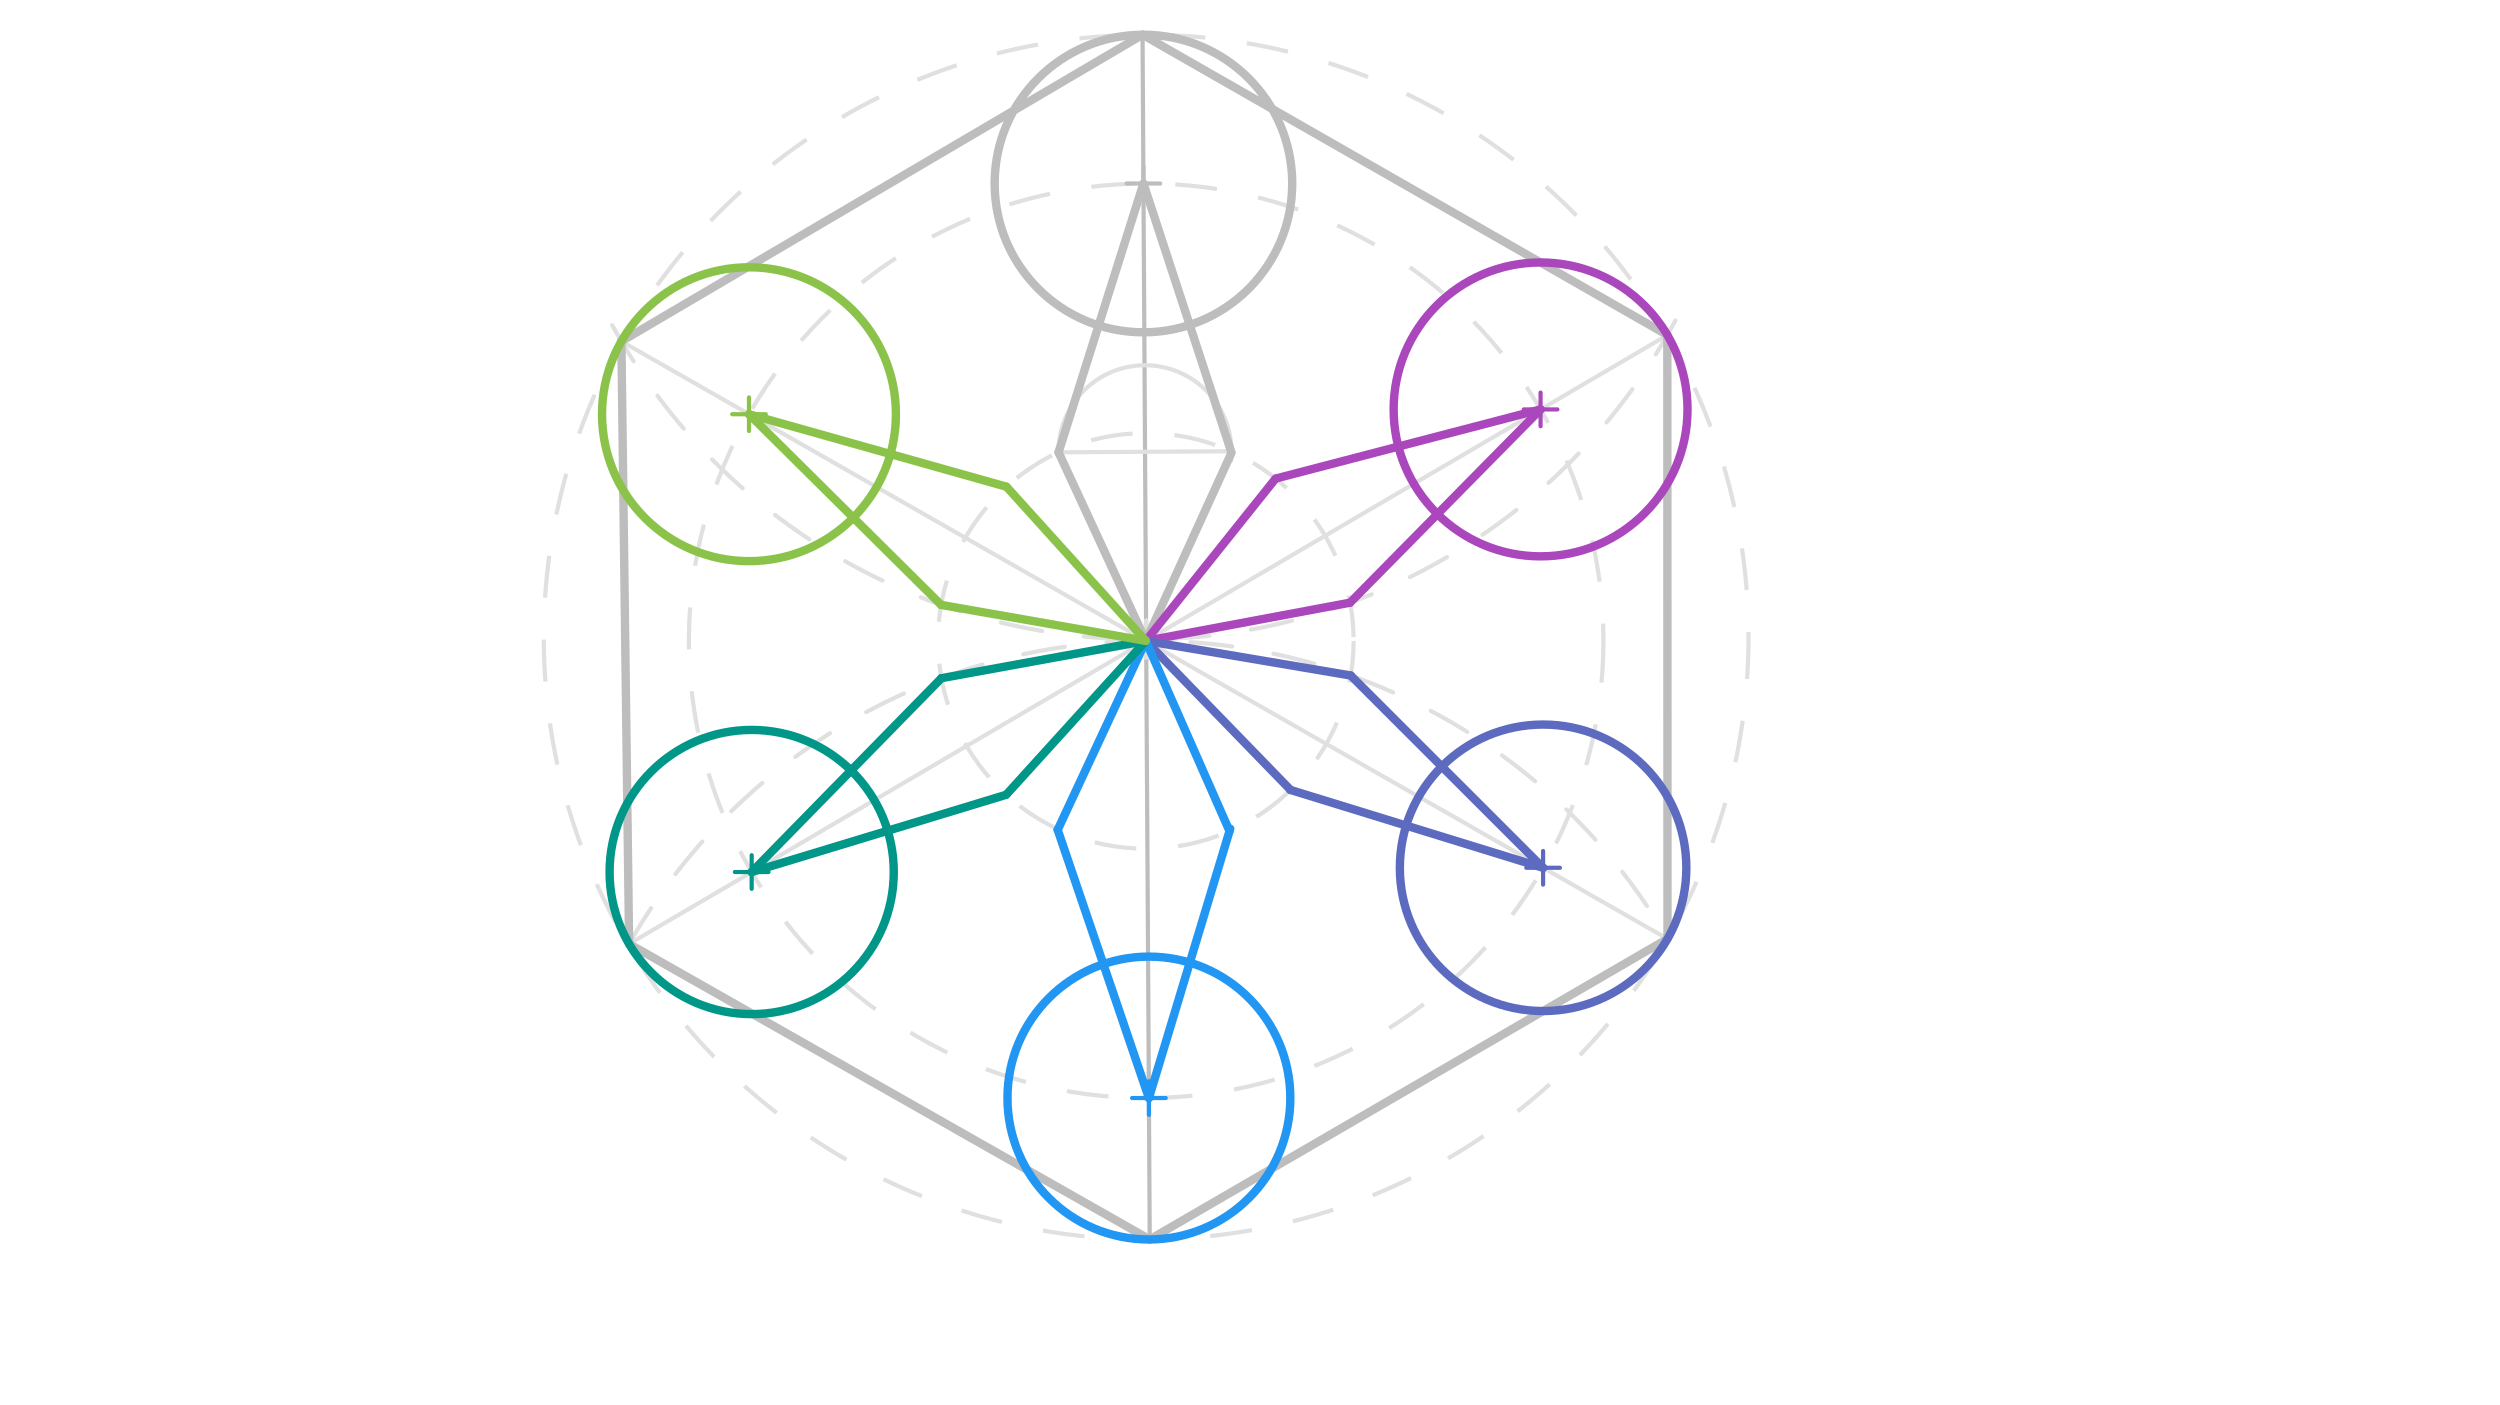 <svg xmlns="http://www.w3.org/2000/svg" class="svg--1it" height="100%" preserveAspectRatio="xMidYMid meet" viewBox="0 0 595.276 334.488" width="100%"><defs><marker id="marker-arrow" markerHeight="16" markerUnits="userSpaceOnUse" markerWidth="24" orient="auto-start-reverse" refX="24" refY="4" viewBox="0 0 24 8"><path d="M 0 0 L 24 4 L 0 8 z" stroke="inherit"></path></marker></defs><g class="aux-layer--1FB"><g class="element--2qn"><line stroke="#BDBDBD" stroke-dasharray="none" stroke-linecap="round" stroke-width="1" x1="272.052" x2="273.766" y1="8.272" y2="295.129"></line></g><g class="element--2qn"><g class="center--1s5"><line x1="268.909" y1="151.7" x2="276.909" y2="151.7" stroke="#E0E0E0" stroke-width="1" stroke-linecap="round"></line><line x1="272.909" y1="147.7" x2="272.909" y2="155.7" stroke="#E0E0E0" stroke-width="1" stroke-linecap="round"></line><circle class="hit--230" cx="272.909" cy="151.7" r="4" stroke="none" fill="transparent"></circle></g><circle cx="272.909" cy="151.7" fill="none" r="143.431" stroke="#E0E0E0" stroke-dasharray="10" stroke-width="1"></circle></g><g class="element--2qn"><path d="M 145.766 77.415 A 143.975 143.975 0 0 0 398.928 76.324" fill="none" stroke="#E0E0E0" stroke-dasharray="10" stroke-linecap="round" stroke-width="1"></path></g><g class="element--2qn"><path d="M 149.795 224.751 A 142.555 142.555 0 0 1 397.142 223.713" fill="none" stroke="#E0E0E0" stroke-dasharray="10" stroke-linecap="round" stroke-width="1"></path></g><g class="element--2qn"><g class="center--1s5"><line x1="268.914" y1="152.577" x2="276.914" y2="152.577" stroke="#E0E0E0" stroke-width="1" stroke-linecap="round"></line><line x1="272.914" y1="148.577" x2="272.914" y2="156.577" stroke="#E0E0E0" stroke-width="1" stroke-linecap="round"></line><circle class="hit--230" cx="272.914" cy="152.577" r="4" stroke="none" fill="transparent"></circle></g><circle cx="272.914" cy="152.577" fill="none" r="108.88" stroke="#E0E0E0" stroke-dasharray="10" stroke-width="1"></circle></g><g class="element--2qn"><line stroke="#E0E0E0" stroke-dasharray="none" stroke-linecap="round" stroke-width="1" x1="397.009" x2="149.795" y1="79.787" y2="224.751"></line></g><g class="element--2qn"><line stroke="#E0E0E0" stroke-dasharray="none" stroke-linecap="round" stroke-width="1" x1="147.958" x2="397.047" y1="81.275" y2="223.549"></line></g><g class="element--2qn"><line stroke="#E0E0E0" stroke-dasharray="none" stroke-linecap="round" stroke-width="1" x1="252.052" x2="272.645" y1="107.7" y2="107.577"></line></g><g class="element--2qn"><path d="M 252.052 107.7 A 20.594 20.594 0 1 1 293.135 109.639" fill="none" stroke="#E0E0E0" stroke-dasharray="none" stroke-linecap="round" stroke-width="1"></path></g><g class="element--2qn"><line stroke="#E0E0E0" stroke-dasharray="none" stroke-linecap="round" stroke-width="1" x1="272.645" x2="293.122" y1="107.577" y2="107.455"></line></g><g class="element--2qn"><g class="center--1s5"><line x1="268.834" y1="152.602" x2="276.834" y2="152.602" stroke="#E0E0E0" stroke-width="1" stroke-linecap="round"></line><line x1="272.834" y1="148.602" x2="272.834" y2="156.602" stroke="#E0E0E0" stroke-width="1" stroke-linecap="round"></line><circle class="hit--230" cx="272.834" cy="152.602" r="4" stroke="none" fill="transparent"></circle></g><circle cx="272.834" cy="152.602" fill="none" r="49.478" stroke="#E0E0E0" stroke-dasharray="10" stroke-width="1"></circle></g></g><g class="main-layer--3Vd"><g class="element--2qn"><line stroke="#BDBDBD" stroke-dasharray="none" stroke-linecap="round" stroke-width="2" x1="272.052" x2="147.958" y1="8.272" y2="81.275"></line></g><g class="element--2qn"><line stroke="#BDBDBD" stroke-dasharray="none" stroke-linecap="round" stroke-width="2" x1="147.958" x2="149.795" y1="81.275" y2="224.751"></line></g><g class="element--2qn"><line stroke="#BDBDBD" stroke-dasharray="none" stroke-linecap="round" stroke-width="2" x1="149.795" x2="273.766" y1="224.751" y2="295.129"></line></g><g class="element--2qn"><line stroke="#BDBDBD" stroke-dasharray="none" stroke-linecap="round" stroke-width="2" x1="273.766" x2="397.047" y1="295.129" y2="223.549"></line></g><g class="element--2qn"><line stroke="#BDBDBD" stroke-dasharray="none" stroke-linecap="round" stroke-width="2" x1="397.047" x2="397.009" y1="223.549" y2="79.787"></line></g><g class="element--2qn"><line stroke="#BDBDBD" stroke-dasharray="none" stroke-linecap="round" stroke-width="2" x1="397.009" x2="272.052" y1="79.787" y2="8.272"></line></g><g class="element--2qn"><g class="center--1s5"><line x1="268.263" y1="43.699" x2="276.263" y2="43.699" stroke="#BDBDBD" stroke-width="1" stroke-linecap="round"></line><line x1="272.263" y1="39.699" x2="272.263" y2="47.699" stroke="#BDBDBD" stroke-width="1" stroke-linecap="round"></line><circle class="hit--230" cx="272.263" cy="43.699" r="4" stroke="none" fill="transparent"></circle></g><circle cx="272.263" cy="43.699" fill="none" r="35.428" stroke="#BDBDBD" stroke-dasharray="none" stroke-width="2"></circle></g><g class="element--2qn"><g class="center--1s5"><line x1="174.339" y1="98.629" x2="182.339" y2="98.629" stroke="#8BC34A" stroke-width="1" stroke-linecap="round"></line><line x1="178.339" y1="94.629" x2="178.339" y2="102.629" stroke="#8BC34A" stroke-width="1" stroke-linecap="round"></line><circle class="hit--230" cx="178.339" cy="98.629" r="4" stroke="none" fill="transparent"></circle></g><circle cx="178.339" cy="98.629" fill="none" r="34.988" stroke="#8BC34A" stroke-dasharray="none" stroke-width="2"></circle></g><g class="element--2qn"><g class="center--1s5"><line x1="174.982" y1="207.636" x2="182.982" y2="207.636" stroke="#009688" stroke-width="1" stroke-linecap="round"></line><line x1="178.982" y1="203.636" x2="178.982" y2="211.636" stroke="#009688" stroke-width="1" stroke-linecap="round"></line><circle class="hit--230" cx="178.982" cy="207.636" r="4" stroke="none" fill="transparent"></circle></g><circle cx="178.982" cy="207.636" fill="none" r="33.835" stroke="#009688" stroke-dasharray="none" stroke-width="2"></circle></g><g class="element--2qn"><g class="center--1s5"><line x1="269.565" y1="261.454" x2="277.565" y2="261.454" stroke="#2196F3" stroke-width="1" stroke-linecap="round"></line><line x1="273.565" y1="257.454" x2="273.565" y2="265.454" stroke="#2196F3" stroke-width="1" stroke-linecap="round"></line><circle class="hit--230" cx="273.565" cy="261.454" r="4" stroke="none" fill="transparent"></circle></g><circle cx="273.565" cy="261.454" fill="none" r="33.675" stroke="#2196F3" stroke-dasharray="none" stroke-width="2"></circle></g><g class="element--2qn"><g class="center--1s5"><line x1="363.428" y1="206.631" x2="371.428" y2="206.631" stroke="#5C6BC0" stroke-width="1" stroke-linecap="round"></line><line x1="367.428" y1="202.631" x2="367.428" y2="210.631" stroke="#5C6BC0" stroke-width="1" stroke-linecap="round"></line><circle class="hit--230" cx="367.428" cy="206.631" r="4" stroke="none" fill="transparent"></circle></g><circle cx="367.428" cy="206.631" fill="none" r="34.11" stroke="#5C6BC0" stroke-dasharray="none" stroke-width="2"></circle></g><g class="element--2qn"><g class="center--1s5"><line x1="362.827" y1="97.485" x2="370.827" y2="97.485" stroke="#AB47BC" stroke-width="1" stroke-linecap="round"></line><line x1="366.827" y1="93.485" x2="366.827" y2="101.485" stroke="#AB47BC" stroke-width="1" stroke-linecap="round"></line><circle class="hit--230" cx="366.827" cy="97.485" r="4" stroke="none" fill="transparent"></circle></g><circle cx="366.827" cy="97.485" fill="none" r="34.988" stroke="#AB47BC" stroke-dasharray="none" stroke-width="2"></circle></g><g class="element--2qn"><line stroke="#BDBDBD" stroke-dasharray="none" stroke-linecap="round" stroke-width="2" x1="272.263" x2="252.052" y1="43.699" y2="107.7"></line></g><g class="element--2qn"><line stroke="#BDBDBD" stroke-dasharray="none" stroke-linecap="round" stroke-width="2" x1="252.052" x2="272.834" y1="107.7" y2="152.602"></line></g><g class="element--2qn"><line stroke="#BDBDBD" stroke-dasharray="none" stroke-linecap="round" stroke-width="2" x1="272.263" x2="293.122" y1="43.699" y2="107.455"></line></g><g class="element--2qn"><line stroke="#BDBDBD" stroke-dasharray="none" stroke-linecap="round" stroke-width="2" x1="293.238" x2="272.834" y1="107.807" y2="152.602"></line></g><g class="element--2qn"><line stroke="#AB47BC" stroke-dasharray="none" stroke-linecap="round" stroke-width="2" x1="366.827" x2="304.117" y1="97.485" y2="113.857"></line></g><g class="element--2qn"><line stroke="#AB47BC" stroke-dasharray="none" stroke-linecap="round" stroke-width="2" x1="366.827" x2="321.468" y1="97.485" y2="143.501"></line></g><g class="element--2qn"><line stroke="#AB47BC" stroke-dasharray="none" stroke-linecap="round" stroke-width="2" x1="321.468" x2="272.834" y1="143.501" y2="152.602"></line></g><g class="element--2qn"><line stroke="#AB47BC" stroke-dasharray="none" stroke-linecap="round" stroke-width="2" x1="303.732" x2="272.834" y1="113.958" y2="152.602"></line></g><g class="element--2qn"><line stroke="#5C6BC0" stroke-dasharray="none" stroke-linecap="round" stroke-width="2" x1="367.428" x2="321.62" y1="206.631" y2="160.846"></line></g><g class="element--2qn"><line stroke="#5C6BC0" stroke-dasharray="none" stroke-linecap="round" stroke-width="2" x1="367.428" x2="307.189" y1="206.631" y2="188.068"></line></g><g class="element--2qn"><line stroke="#5C6BC0" stroke-dasharray="none" stroke-linecap="round" stroke-width="2" x1="307.299" x2="272.834" y1="188.102" y2="152.602"></line></g><g class="element--2qn"><line stroke="#5C6BC0" stroke-dasharray="none" stroke-linecap="round" stroke-width="2" x1="272.834" x2="321.62" y1="152.602" y2="160.846"></line></g><g class="element--2qn"><line stroke="#2196F3" stroke-dasharray="none" stroke-linecap="round" stroke-width="2" x1="273.565" x2="292.932" y1="261.454" y2="197.328"></line></g><g class="element--2qn"><line stroke="#2196F3" stroke-dasharray="none" stroke-linecap="round" stroke-width="2" x1="273.565" x2="251.844" y1="261.454" y2="197.592"></line></g><g class="element--2qn"><line stroke="#2196F3" stroke-dasharray="none" stroke-linecap="round" stroke-width="2" x1="251.844" x2="272.834" y1="197.592" y2="152.602"></line></g><g class="element--2qn"><line stroke="#2196F3" stroke-dasharray="none" stroke-linecap="round" stroke-width="2" x1="272.834" x2="292.763" y1="152.602" y2="197.889"></line></g><g class="element--2qn"><line stroke="#009688" stroke-dasharray="none" stroke-linecap="round" stroke-width="2" x1="178.982" x2="239.371" y1="207.636" y2="189.306"></line></g><g class="element--2qn"><line stroke="#009688" stroke-dasharray="none" stroke-linecap="round" stroke-width="2" x1="178.982" x2="224.16" y1="207.636" y2="161.483"></line></g><g class="element--2qn"><line stroke="#009688" stroke-dasharray="none" stroke-linecap="round" stroke-width="2" x1="224.16" x2="272.834" y1="161.483" y2="152.602"></line></g><g class="element--2qn"><line stroke="#009688" stroke-dasharray="none" stroke-linecap="round" stroke-width="2" x1="272.834" x2="239.584" y1="152.602" y2="189.242"></line></g><g class="element--2qn"><line stroke="#8BC34A" stroke-dasharray="none" stroke-linecap="round" stroke-width="2" x1="178.339" x2="224.105" y1="98.629" y2="144.029"></line></g><g class="element--2qn"><line stroke="#8BC34A" stroke-dasharray="none" stroke-linecap="round" stroke-width="2" x1="178.339" x2="239.596" y1="98.629" y2="115.879"></line></g><g class="element--2qn"><line stroke="#8BC34A" stroke-dasharray="none" stroke-linecap="round" stroke-width="2" x1="239.657" x2="272.834" y1="115.896" y2="152.602"></line></g><g class="element--2qn"><line stroke="#8BC34A" stroke-dasharray="none" stroke-linecap="round" stroke-width="2" x1="224.105" x2="272.834" y1="144.029" y2="152.602"></line></g></g><g class="snaps-layer--2PT"></g><g class="temp-layer--rAP"></g></svg>